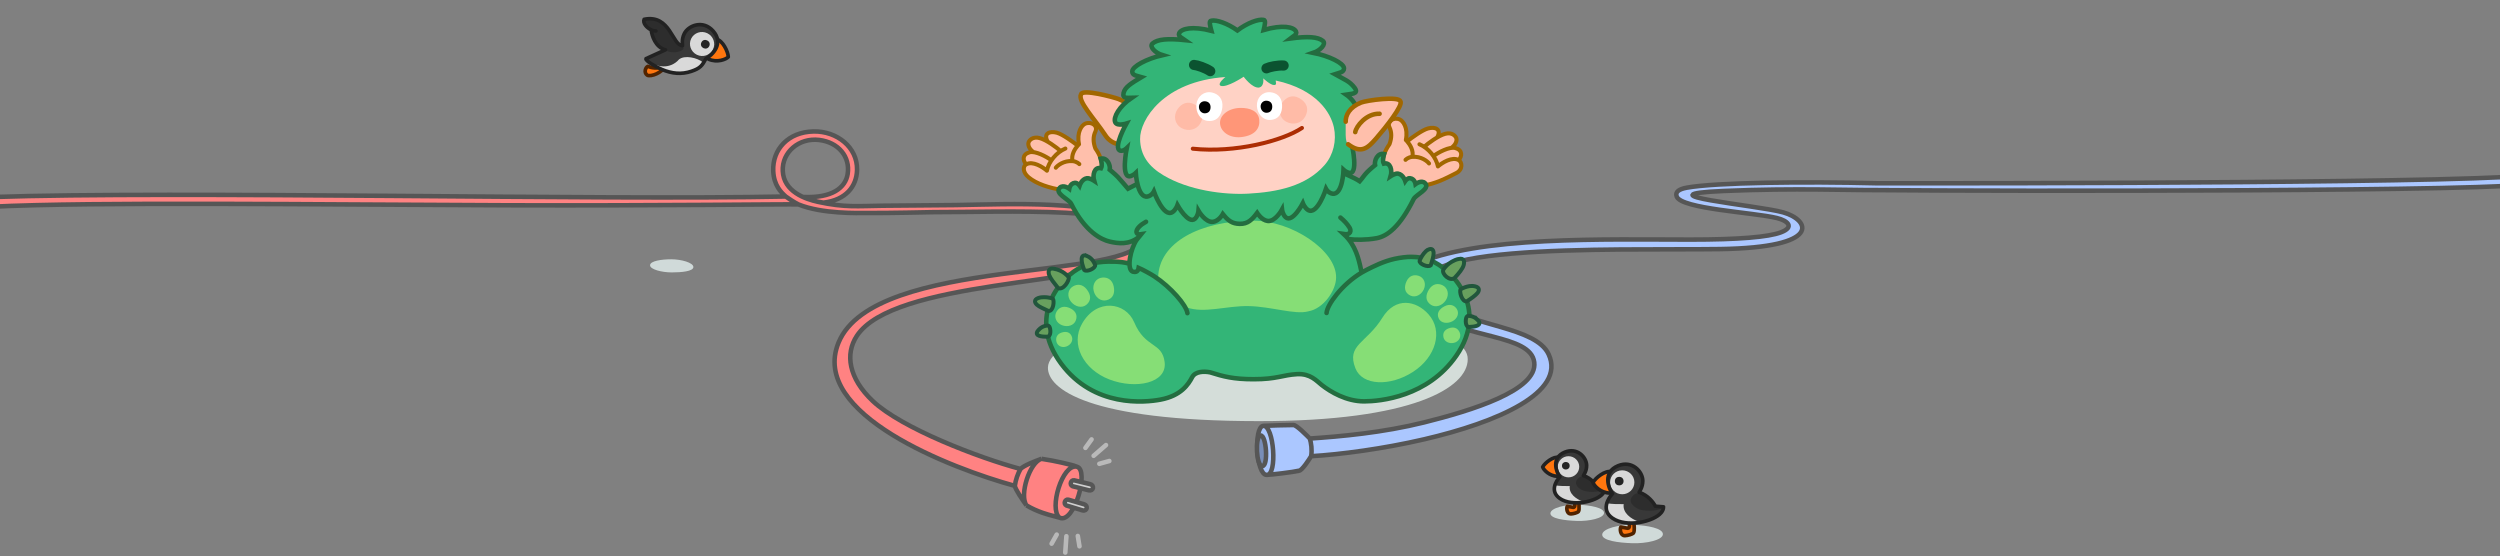 <svg xmlns="http://www.w3.org/2000/svg" width="1897" height="422" fill="none"><rect width="100%" height="100%" fill="#808080" stroke="none"/><path fill="#FF8282" d="M636.357 259.786c27.626-66.179 224.673-45.71 231.372-78.927 5.116-25.371-109.132-19.764-159.918-19.873-.943-.002-33.016.769-50.335.65-5.951-.041-33.459.9-51.65-6.529-7.354-.314-102.833 1.042-219.965.664-142.114-.459-314.393-2.811-393.076 1.135l.133-7.367c142.744-4.837 462.948 2.524 603.293-.438-3.278-2.923-9.035-8.269-9.483-19.401-.655-16.28 11.269-29.584 30.622-29.966 17.755-.35 33.288 12.029 32.983 29.007-.232 12.872-8.676 23.11-25.504 25.028-7.018-.999-9.823-2.299-15.365-4.315 21.978 1.071 32.088-7.034 33.727-17.346 2.106-13.249-7.084-24.17-21.639-25.918-15.322-1.84-28.238 9.32-27.594 23.51.711 15.663 16.884 21.322 26.92 23.5 20.308 4.407 29.808 3.136 48.774 2.897 14.835-.186 37.439-.336 38.253-.334 44.697.137 95.521-4.866 148.504 7.534 20.087 3.964 49.114 12.883 13.744 30.777-44.213 22.367-192.214 18.517-220.001 60.819-9.016 13.727-6.237 32.057 12.04 49.349 21.955 20.771 80.927 43.282 112.178 51.621 2.139-2.353 9.778-5.461 14.872-7.32a6.3 6.3 0 0 1 1.067-.384c11.187 1.639 21.167 4.268 22.044 4.483 1.527.374 3.46.877 4.723 1.479 9.821 2.19-2.056 44.003-13.114 38.676-1.322-.32-5.039-1.377-6.526-1.765-.756-.198-10.299-2.523-18.548-7.561-2.835-3.933-8.398-11.964-8.818-14.781-47.8-13.131-156.428-54.491-133.713-108.904"/><path stroke="#565656" stroke-width="3.456" d="M803.962 392.797c-8.209-6.448 2.093-41.133 13.114-38.676m-13.114 38.676c11.058 5.327 22.935-36.486 13.114-38.676m-13.114 38.676c-1.322-.32-5.039-1.377-6.526-1.765-.756-.198-10.299-2.523-18.548-7.561m38.188-29.35c-1.263-.602-3.197-1.105-4.723-1.479-.877-.215-10.857-2.844-22.044-4.483m-15.939 7.704c-31.251-8.339-90.223-30.85-112.178-51.621-18.277-17.292-21.056-35.622-12.04-49.349 27.786-42.302 175.788-38.452 220.001-60.819 35.37-17.894 6.343-26.813-13.744-30.777-52.983-12.4-103.807-7.397-148.504-7.534-.814-.002-23.418.148-38.253.334-18.966.239-28.466 1.51-48.774-2.897-10.036-2.178-26.209-7.837-26.92-23.5-.644-14.19 12.272-25.35 27.594-23.51 14.555 1.748 23.745 12.669 21.639 25.918-1.639 10.312-11.749 18.417-33.727 17.346 5.542 2.016 8.347 3.316 15.365 4.315 16.828-1.918 25.272-12.156 25.504-25.028.305-16.978-15.228-29.357-32.983-29.007-19.353.382-31.277 13.686-30.622 29.966.448 11.132 6.205 16.478 9.483 19.401M774.37 355.863c-2.049 3.54-3.743 8.332-4.3 12.827m4.3-12.827c2.295-2.524 10.917-5.917 15.939-7.704M770.07 368.69c-47.799-13.131-156.428-54.491-133.713-108.904 27.626-66.179 224.673-45.71 231.372-78.927 5.116-25.371-109.132-19.764-159.918-19.873-.943-.002-33.016.769-50.335.65-5.951-.041-33.459.9-51.65-6.529M770.07 368.69c.42 2.817 5.983 10.848 8.818 14.781m11.421-35.312c-8.929 2.309-17.045 27.508-11.421 35.312m-182.677-234.37c-140.345 2.962-460.549-4.399-603.293.438l-.133 7.367c78.683-3.946 250.962-1.594 393.076-1.135 117.132.378 212.611-.978 219.965-.664m-9.615-6.006c1.762 1.26 6.393 4.446 9.615 6.006"/><path stroke="#B9B9B9" stroke-linecap="round" stroke-width="3.456" d="m823.616 339.863 4.657-6.44m1.589 12.427 9.364-8.134m-5.045 14.209 7.585-2.118m-23.932 56.886 1.272 7.845m-9.923-7.649-.851 12.374m-6.499-13.605-3.857 6.866"/><path fill="#CFCFCF" stroke="#565656" stroke-width="3.456" d="M809.152 383.551c-2.518-1.291-.846-4.927 1.433-4.423l12.079 3.532c3.198.946 2.329 5.545-1.268 4.61zm4.674-14.608c-2.578-1.166-1.086-4.88 1.215-4.488l12.237 2.937c3.24.788 2.597 5.425-1.041 4.667z"/><path fill="#ABC7FF" d="M1308.13 144.9c53.74-2.294 96.64-.485 115.91-.654 94.82.917 484.48 1.162 498.54-5.197v-6.876c-21.1 6.715-406.65 7.024-498.54 6.876-53.71-1.401-122.21-.668-144.14 3.363-5.88 1.08-8.99 3.181-7.62 6.749 3.59 9.378 58.31 11.975 75.96 16.265 8.11 1.971 13.83 6.8 3.11 10.87-9.4 3.57-31.93 5.509-68.73 5.509-62.18 0-163.15-3.004-208.74 19.086-9.33 7.764-5.23 26.004 8.17 35.43 30.18 21.221 79.37 17.18 82.13 38.577 2.77 21.397-48.24 36.801-83.52 45.611-31.28 7.81-63.53 10.681-86.763 12.245-2.043-2.044-10.029-10.249-12.409-10.249-3.906 0-20.407.4-22.9.638-7.407.706-5.439 37.204 2.511 37.204q.313.024.606-.021c4.06-.225 20.272-2.195 24.024-3.16 2.216-.094 7.753-8.652 9.151-11.001 22.21-1.328 54.6-5.58 85.78-12.831 55.14-12.824 107.98-35.424 94.41-64.558-9.72-20.871-59.42-21.311-80.47-37.81-61.31-48.041 131.74-40.789 210.47-41.963 78.74-1.174 68.14-22.209 48.01-27.858-19.54-5.483-111.53-13.404-44.95-16.245"/><path stroke="#565656" stroke-width="3.456" d="M961.099 360.347c8.474.667 5.498-37.968-2.511-37.204m2.511 37.204c-7.95 0-9.918-36.498-2.511-37.204m2.511 37.204c2.623 0 20.647-2.156 24.63-3.181 2.216-.094 7.753-8.652 9.151-11.001m-36.292-23.022c2.493-.238 18.994-.638 22.9-.638 2.38 0 10.366 8.205 12.409 10.249m0 0c23.233-1.564 55.483-4.435 86.763-12.245 35.28-8.81 86.29-24.214 83.52-45.611-2.76-21.397-51.95-17.356-82.13-38.577-13.4-9.426-17.5-27.666-8.17-35.43 45.59-22.09 146.56-19.086 208.74-19.086 36.8 0 59.33-1.939 68.73-5.509 10.72-4.07 5-8.899-3.11-10.87-17.65-4.29-72.37-6.887-75.96-16.265-1.37-3.568 1.74-5.669 7.62-6.749 21.93-4.031 90.43-4.764 144.14-3.363 91.89.148 477.44-.161 498.54-6.876v6.876c-14.06 6.359-403.72 6.114-498.54 5.197-19.27.169-62.17-1.64-115.91.654-66.58 2.841 25.41 10.762 44.95 16.245 20.13 5.649 30.73 26.684-48.01 27.858-78.73 1.174-271.78-6.078-210.47 41.963 21.05 16.499 70.75 16.939 80.47 37.81 13.57 29.134-39.27 51.734-94.41 64.558-31.18 7.251-63.57 11.503-85.78 12.831m-.983-13.411c.983 3.276 1.827 8.634.983 13.411"/><path fill="#798EB8" stroke="#565656" stroke-width="3.456" d="M957.733 353.669c4.852.383 3.272-23.818-1.297-23.21-4.226.563-3.248 23.286 1.297 23.21Z"/><path fill="#D4DDD9" d="M1113.71 272.606c.02 21.541-41.67 47.037-158.772 46.951-129.692-.094-160.102-24.645-159.775-40.697.457-22.444 78.915-46.165 175.083-41.44 79.764 3.92 143.924 12.742 143.464 35.186" style="mix-blend-mode:multiply"/><path fill="#FFBFAB" d="M1053.91 134.022c-6.23-4.968-6.53-14.926.44-24.613 1.79-4.992 1.76-9.04-.04-12.846-2.11-4.477 3.22-7.88 7.72-5.955 2.57 1.1 6.62 6.333 4.73 15.635.3.283.63.629.99 1.029 3.45-2.769 11.45-8.606 15.84-9.81 5.48-1.501 10.52.62 6.87 6.865 2.16-1.262 4.32-2.304 6.18-2.794 5.23-1.379 7.92 1.694 8.43 3.417.5 1.723-.28 4.781-3.8 7.265 1.14-.152 2.19-.132 3.09.123 5.65 1.613 5.1 6.29 2.47 9.125 2.55 1.411 3.57 7.105-1.86 9.872-7.83 3.983-15.39 8.091-26.43 9.798-9.9.647-15.41.61-24.63-7.111"/><path stroke="#A16700" stroke-linecap="round" stroke-linejoin="round" stroke-width="3.083" d="M1071.66 119.02c-3.37.284-5.14 2.267-5.14 2.267m5.14-2.267c6.76-.569 11.6 3.488 12.69 5.005m-12.69-5.005c1.18-4.535-1.69-9.22-3.91-11.748m0 0c-.36-.4-.69-.746-.99-1.029 1.89-9.302-2.16-14.535-4.73-15.635-4.5-1.925-9.83 1.478-7.72 5.955 1.8 3.806 1.83 7.854.04 12.846-6.97 9.687-6.67 19.645-.44 24.613 9.22 7.721 14.73 7.758 24.63 7.111 11.04-1.707 18.6-5.815 26.43-9.798 5.43-2.767 4.41-8.461 1.86-9.872m-39.08-14.191c3.45-2.769 11.45-8.606 15.84-9.81 5.49-1.505 10.54.629 6.85 6.905m-9.8 7.026c3.11-2.714 10.76-8.481 16-9.86 5.23-1.379 7.92 1.694 8.43 3.417.5 1.723-.28 4.781-3.8 7.265m-13.59 6.199c3.77-2.809 12.23-7.344 16.68-6.076 5.65 1.613 5.1 6.29 2.47 9.125m0 0c-5.04-2.784-12.59 2.059-15.73 4.829-1.27-6.767-7.23-13.999-14-16.812"/><path fill="#FFBFAB" d="M831.6 137.256c6.223-4.968 6.53-14.926-.446-24.613-1.792-4.992-1.761-9.04.039-12.846 2.118-4.477-3.215-7.88-7.715-5.955-2.574 1.1-6.619 6.333-4.728 15.635-.301.283-.637.629-.99 1.029-3.45-2.769-11.449-8.606-15.842-9.81-5.479-1.501-10.524.62-6.872 6.865-2.157-1.262-4.32-2.304-6.178-2.794-5.236-1.379-7.926 1.694-8.429 3.417s.278 4.781 3.801 7.264c-1.144-.151-2.198-.131-3.089.124-5.657 1.613-5.108 6.29-2.471 9.125-2.555 1.411-2.84 5.99 1.862 9.872 5.876 4.853 15.384 8.091 26.421 9.797 9.903.648 15.414.611 24.637-7.11"/><path stroke="#A16700" stroke-linecap="round" stroke-linejoin="round" stroke-width="3.083" d="M813.845 122.254c3.376.284 5.139 2.267 5.139 2.267m-5.139-2.267c-6.759-.569-11.599 3.488-12.688 5.005m12.688-5.005c-1.182-4.535 1.69-9.22 3.915-11.748m0 0c.353-.4.689-.746.99-1.029-1.891-9.302 2.154-14.535 4.728-15.635 4.5-1.925 9.833 1.478 7.715 5.955-1.8 3.806-1.831 7.854-.039 12.846 6.976 9.687 6.669 19.645.446 24.613-9.223 7.721-14.734 7.758-24.637 7.11-11.037-1.706-20.545-4.944-26.421-9.797-4.702-3.882-4.417-8.461-1.862-9.872m39.08-14.191c-3.45-2.769-11.449-8.606-15.842-9.81-5.491-1.505-10.545.629-6.849 6.905m9.794 7.026c-3.103-2.714-10.76-8.481-15.995-9.86-5.236-1.379-7.926 1.694-8.429 3.417s.278 4.781 3.801 7.264m13.589 6.2c-3.768-2.81-12.234-7.344-16.678-6.076-5.657 1.613-5.108 6.29-2.471 9.125m0 0c5.042-2.784 12.587 2.059 15.73 4.829 1.263-6.767 7.232-13.999 13.995-16.812"/><path fill="#33B577" d="M1085.24 197.548c16.36 6.221 45.08 35.996 19.75 72.452-21.64 31.139-57.78 34.548-69.91 34.548-13.4 0-25.29-7.04-32.16-12.416-3.922-3.071-8.56-8.814-18.77-8.227-11.122.639-15.123 3.848-32.854 3.848-15.445 0-22.946-2.034-33.081-5.225-5.685 1.562-11.232-.794-13.619 3.704-2.884 5.437-8.334 13.994-23.944 16.979-11.912 2.277-50.583 6.2-75.449-27.249-26.485-35.626-.3-66.316 15.692-73.438 5.099-2.27 10.712-3.444 16.41-3.852 2.938-.211 13.645-.569 19.781 1.428-.016-5.764 2.484-14.058 5.499-18.23.436-.612.908-1.241 1.423-1.898-7.35 5.943-15.571 4.824-21.926 3.368-6.356-1.456-18.749-7.466-29.282-28.734-1.712-3.458-13.004-7.874-8.593-12.176 2.684-2.618 7.147.748 7.147.748s.646-4.077 4.281-4.434c1.945-.191 3.531 2.114 3.531 2.114s1.614-4.984 5.494-5.6c2.138-.339 5.557 1.934 5.557 1.934-1.246-4.284 0-10.828 5.243-9.542 1.078-2.183.363-4.965-.262-7.269 4.991-1.08 7.533 4.942 6.884 8.428 0 0 3.898 3.165 6.122 5.478 2.362 2.455 5.136 5.941 7.719 8.891 23.554-12.226 42.668-21.617 65.016-24.529 29.517-3.845 53.185-1.299 66.583 1.732 8.869 2.006 36.278 11.806 44.208 17.137 2.58-2.95 3.16-4.293 5.53-6.748 2.22-2.313 6.12-5.478 6.12-5.478-.65-3.486 1.89-9.508 6.88-8.428-.62 2.304-1.34 5.086-.26 7.269 5.24-1.286 6.49 5.258 5.24 9.542 0 0 3.42-2.273 5.56-1.934 3.88.617 5.49 5.6 5.49 5.6s1.59-2.305 3.53-2.114c3.64.357 4.29 4.434 4.29 4.434s4.46-3.366 7.14-.748c4.41 4.302-6.88 8.718-8.59 12.176-10.53 21.268-20.16 28.216-28.14 29.666-7.99 1.45-16.58 1.32-21.32.644 6.9 8.531 8.46 18.561 10.01 25.44l3.76-2.06.34-.168c5.09-2.569 12.49-6.296 20.7-8.146 4.4-.989 9.58-1.615 12.83-1.563 5.71.091 9.18.662 14.4 2.646"/><path fill="#86DE76" d="M1013.83 210.648c-.02 9.803-9.69 23.709-21.146 25.6-9.831 2.758-28-3.639-45.197-3.989-16.695-.341-33.777 5.764-46.915 1.005-3.013-3.93-6.368-9.261-10.244-12.727-5.03-4.497-8.414-6.856-11.523-9.972.542-26.59 31.826-43.024 72.047-43.124 29.412-.073 63.398 22.83 62.978 43.207"/><path stroke="#246D40" stroke-linecap="round" stroke-width="3.46" d="M1006.59 237.484c.39-6.102 11.62-21.77 26.62-30.645m0 0 3.76-2.06c5.11-2.572 12.65-6.423 21.04-8.314 4.4-.989 9.58-1.615 12.83-1.563 5.71.091 9.18.662 14.4 2.646 16.36 6.221 45.08 35.996 19.75 72.452-21.64 31.139-57.78 34.548-69.91 34.548-13.39 0-25.29-7.04-32.16-12.416-3.92-3.071-8.558-8.814-18.769-8.227-11.122.639-15.122 3.848-32.853 3.848-15.445 0-22.946-2.034-33.081-5.225-4.615-.891-11.232-.794-13.619 3.704-2.885 5.437-8.334 13.994-23.944 16.979-11.913 2.277-50.583 6.2-75.45-27.249-26.485-35.626-.299-66.316 15.693-73.438 5.098-2.27 10.712-3.444 16.41-3.852 2.937-.211 13.217-.612 19.353 1.386m176.55 6.781c-1.55-6.879-3.11-16.909-10.01-25.44m-122.187 56.225c-.729-6.071-12.775-19.867-25.088-27.905-2.916-1.903-8.737-5.063-11.916-6.447-.487 3.27-2.668 3.343-4.522 2.852-4.9-1.937-1.498-17.891 3.1-24.254m154.533-16.767c2.88 2.387 5.14 4.798 6.89 7.602 1.51 2.435.87 5.755-4.36 4.913 1.32 1.214 2.5 2.48 3.55 3.781m-153.606-13.113c-8.711 4.696-9.016 10.311-3.788 9.469-1.258 1.509-2.318 2.85-3.219 4.115m0 0 1.422-1.898c-7.349 5.943-15.57 4.824-21.925 3.368s-18.75-7.466-29.282-28.734c-1.713-3.458-13.004-7.874-8.593-12.176 2.684-2.618 7.147.748 7.147.748s.645-4.077 4.281-4.434c1.945-.191 3.531 2.114 3.531 2.114s1.613-4.984 5.494-5.6c2.137-.339 5.557 1.934 5.557 1.934-1.246-4.284 0-10.828 5.243-9.542 1.078-2.183.362-4.965-.263-7.269 4.992-1.08 7.534 4.942 6.885 8.428 0 0 3.898 3.165 6.122 5.478 2.362 2.455 5.136 5.941 7.719 8.891 23.554-12.226 42.668-21.617 65.016-24.529 29.516-3.845 53.184-1.299 66.582 1.732 8.869 2.006 36.277 11.806 44.207 17.137 2.58-2.95 3.17-4.293 5.53-6.748 2.22-2.313 6.12-5.478 6.12-5.478-.65-3.486 1.89-9.508 6.88-8.428-.62 2.304-1.34 5.086-.26 7.269 5.24-1.286 6.49 5.258 5.24 9.542 0 0 3.42-2.273 5.56-1.934 3.88.617 5.5 5.6 5.5 5.6s1.58-2.305 3.53-2.114c3.63.357 4.28 4.434 4.28 4.434s4.46-3.366 7.14-.748c4.42 4.302-6.88 8.718-8.59 12.176-10.53 21.268-20.16 28.216-28.14 29.666-7.99 1.45-16.58 1.32-21.32.644"/><path fill="#86DE76" d="M860.605 244.491c8.485 20.095 21.207 14.824 23.125 30.284 1.987 16.013-21.948 20.827-41.878 13.173-19.931-7.654-29.64-26.692-20.86-42.221 11.232-19.866 33.2-16.422 39.613-1.236m188.315-3.347c-11.98 19.371-27.52 20.461-20.4 38.391 5.25 13.214 26.38 13.865 43.75 2.591s22.93-31.005 11.7-43.618c-9.31-10.46-24.99-13.63-35.05 2.636M824.516 219.44c3.155 3.92 3.99 8.484-.252 11.898-3.293 2.65-8.418 1.539-11.573-2.381s-2.586-9.185 1.405-11.601c3.309-2.004 7.265-1.836 10.42 2.084m259.864.12c-2.72 4.225-3.07 8.846 1.5 11.791 3.55 2.286 8.53.644 11.25-3.581s1.6-9.394-2.61-11.375c-3.5-1.642-7.41-1.059-10.14 3.165"/><path fill="#68A05E" stroke="#21563C" stroke-linecap="round" stroke-width="3.028" d="M799.755 203.908c3.567.679 6.107 1.996 8.086 3.495 1.399 1.06 2.172 1.913 3.09 2.956.757 2.217-4.143 10.38-8.131 8.117l-.038-.048c-3.11-3.889-5.611-7.015-6.605-9.627-.926-2.429-.701-5.71 3.598-4.893Zm307.135-7.423c-3.86.794-7.26 3.194-9.04 4.927-1.25 1.226-1.92 2.168-2.7 3.317-1.27 3.097 4.86 8.957 8.54 6.216 3.21-3.416 6.3-7.129 6.97-9.855.62-2.526.52-5.487-3.77-4.605Zm-282.049-2.261c2.228.952 3.818 2.67 4.503 3.677.809 1.19 1.186 2.055 1.626 3.105.824 2.18-6.071 5.764-8.258 3.855-1.406-3.857-1.857-5.481-1.946-7.779-.083-2.129.777-4.266 4.075-2.858Zm258.759-4.758c-2.27 1.111-4.42 4.411-5.28 5.988-.5.905-.71 1.333-1.09 2.405-.71 2.22 6.36 5.438 8.45 3.418 1.2-3.925 2.17-6.87 2.14-9.17-.03-2.13-1-4.22-4.22-2.641Zm-295.876 36.725c3.091-1.18 7.24-.505 7.24-.505s2.779.402 3.851.862c1.373 1.409.622 9.711-3.219 9.43-3.781-1.84-7.137-3.149-8.839-4.779-1.577-1.51-2.466-3.697.967-5.008Zm.172 24.34c1.918-2.101 3.392-2.71 4.945-3.171 1.099-.325 2.015-.495 2.846-.143 1.312.556 2.402 6.996-.397 8.262-3.129.041-5.291-.12-6.89-.718-1.481-.555-2.634-1.896-.504-4.23Zm333.404-7.741c-2.03-1.987-3.54-2.51-5.12-2.88-1.11-.262-2.04-.378-2.85.021-1.27.63-1.99 7.123.88 8.225 3.12-.139 5.27-.425 6.83-1.114 1.45-.639 2.52-2.045.26-4.252Zm-1.87-25.477c-3.2-.812-5.87.032-7.85.691-1.4.467-2.24.937-3.25 1.52-1.2 1.559.95 9.826 4.73 9.1 3.54-2.268 6.55-4.476 8.05-6.293 1.39-1.683 1.89-4.116-1.68-5.018Z"/><path fill="#86DE76" d="M810.979 233.447c4.364 1.68 7.155 4.982 5.315 9.761-1.428 3.711-6.079 5.242-10.443 3.562-4.364-1.679-6.347-6.217-4.248-10.068 1.741-3.194 5.012-4.934 9.376-3.255m285.151-1.052c-4.01 2.051-6.4 5.382-4.3 9.492 1.63 3.192 6.16 4.018 10.16 1.968 4.01-2.05 5.55-6.403 3.27-9.641-1.89-2.686-5.12-3.869-9.13-1.819M805.442 252.39c3.389-1.15 6.66-.541 7.949 3.256 1 2.948-.968 6.178-4.357 7.328s-6.799-.604-7.475-3.97c-.561-2.791.493-5.464 3.883-6.614m295.128-3.634c-3.64.857-6.21 3.209-5.25 7.292.75 3.17 4.28 4.947 7.93 4.09 3.64-.856 5.7-4.302 4.43-7.663-1.05-2.788-3.46-4.576-7.11-3.719m-255.532-31.615c1.121 4.968-.183 9.494-5.633 10.725-4.232.955-8.44-2.327-9.561-7.295s1.792-9.511 6.558-9.944c3.953-.36 7.515 1.546 8.636 6.514m222.212-3.634c-1.97 4.294-1.66 8.655 3.05 10.822 3.66 1.682 8.11-.487 10.09-4.782 1.97-4.294.2-8.98-4.04-10.291-3.52-1.088-7.12-.043-9.1 4.251"/><path fill="#FFBFAB" d="M850.718 75.664c7.118 2.146 9.704 8.69 9.736 13.557.042 6.453 1.292 15.125-1.148 17.193-9.223 7.819-14.597 3.032-20.938-4.023-6.659-7.409-20.112-26.655-17.295-31.524 1.943-3.36 22.49 2.64 29.645 4.797"/><path stroke="#A16700" stroke-width="3.46" d="M860.454 89.22c-.032-4.866-3.085-10.854-11.699-14.086-4.018-1.507-27.457-7.782-28.444-3.602-2.856 5.188 10.064 18.419 18.617 31.415 4.694 7.133 14.674 8.963 20.378 3.467"/><path fill="#33B577" stroke="#246D40" stroke-width="3.46" d="M919.097 15.71c3.851-.862 12.196 1.938 19.841 7.372 7.477-5.663 15.945-8.74 19.82-7.994 1.923-.029.963 4.094.116 7.671 14.285-4.145 22.766-2.365 24.496 1.09 1.177 2.353-2.218 3.738-4.303 5.363 13.212-1.772 20.933-1.315 24.753 1.842 2.72 2.255-1.88 7.247-7.234 9.037 11.954 2.378 23.194 7.858 23.254 11.754.04 3.083-3.94 3.44-6.93 4.44 7.61 4.268 11.02 5.219 14.88 10.227s-2.97 4.658-6.39 5.24c7.89 5.423 11.44 15.569 9.67 19.354-1.45 3.101-2.86 3.253-2.86 3.253s8.33 15.275 2.48 17.216c-2.21.731-4.92-1.778-4.92-1.778s5.63 24.107-2.67 21.191c-2.22-.78-3.61-2.097-3.61-2.097s-.62 19.325-8.38 18.082c-3.24-.521-4.92-3.632-4.92-3.632s-6.742 20.525-13.75 15.935c-2.483-1.627-3.809-5.074-3.809-5.074s-7.97 15.327-13.102 10.615c-2.294-2.106-2.718-5.808-2.718-5.808s-5.055 9.351-10.917 8.657c-4.458-.528-7.985-6.1-7.985-6.1-3.914 5.192-7.022 8.407-13.173 8.291-5.788-.11-8.772-2.335-12.841-7.406 0 0-2.874 5.2-7.314 5.862-5.838.872-11.174-8.322-11.174-8.322s-.312 3.713-2.541 5.888c-4.987 4.865-13.417-10.214-13.417-10.214s-1.221 3.486-3.654 5.187c-6.866 4.8-14.222-15.512-14.222-15.512s-1.59 3.161-4.816 3.78c-7.71 1.477-8.915-17.821-8.915-17.821s-1.351 1.359-3.549 2.206c-8.208 3.166-3.313-21.1-3.313-21.1s-2.632 2.589-4.857 1.925c-5.913-1.762 4.575-20.554 4.575-20.554s-6.852 2.164-8.396-.892c-1.884-3.73 3.128-12.367 12.483-18.717-3.266.05-7.217.937-6.198-3.624 1.02-4.56 6.155-7.52 13.634-12.016-3.027-.907-7.016-1.145-7.063-4.228-.059-3.896 11.014-9.714 22.886-12.452-5.41-1.628-10.156-6.478-7.502-8.814 3.717-3.271 11.424-3.962 24.684-2.59-1.933-1.375-5.569-2.843-4.464-5.23 1.624-3.506 10.048-5.542 24.452-1.831-.955-3.55-2.039-7.642-.117-7.671Z"/><path fill="#FFD2C5" d="M882.837 133.029c-11.358-6.768-17.549-15.26-17.735-27.554-.216-14.341 17.455-43.751 64.737-47.037 0 0-6.581 5.157-3.601 6.677 4.595 1.707 17.464-6.887 17.464-6.887s6.306 8.721 11.562 8.224c4.301-.781 3.268-7.014 3.268-7.014s5.636 5.367 8.378 5.062c2.097-.032 1.108-2.079 1.088-3.42 31.415 6.838 41.762 24.653 44.142 35.496 2.18 9.939-.29 20.96-7.09 28.714-14.028 16.004-35.847 20.459-57.967 21.656-18.559 1.004-45.155-2.542-64.246-13.917"/><path fill="#FFBBA7" d="M906.428 79.248c5.199 2.84 7.985 7.758 4.466 14.203-2.734 5.004-9.079 6.602-14.279 3.762s-6.648-9.386-3.019-14.508c3.01-4.249 7.632-6.297 12.832-3.457m79.404-4.826c5.2 2.84 7.986 7.759 4.466 14.203-2.733 5.004-9.079 6.602-14.278 3.762-5.2-2.84-6.649-9.385-3.02-14.508 3.01-4.248 7.632-6.297 12.832-3.457"/><path stroke="#AC2D03" stroke-linecap="round" stroke-width="3.083" d="M905.099 112.836c31.97 3.416 68.212-5.947 82.806-15.727"/><path fill="#fff" d="M927.528 81.35c-.65 6.305-4.046 11.12-11.11 10.39-5.486-.565-9.235-6.116-8.585-12.42s5.993-10.496 11.912-9.1c4.909 1.156 8.433 4.826 7.783 11.13m45.319-1.858c.288 6.117-2.262 11.207-9.116 11.53-5.323.25-9.705-4.513-9.993-10.63s4.211-10.892 10.068-10.412c4.857.397 8.753 3.395 9.041 9.512"/><path fill="#000" d="M918.557 80.966c.125 2.66-1.056 4.877-4.215 5.025-2.453.116-4.466-1.95-4.592-4.61s1.955-4.742 4.652-4.54c2.238.166 4.03 1.465 4.155 4.125m46.819-.414c.125 2.66-1.056 4.876-4.215 5.025-2.453.116-4.466-1.95-4.592-4.61s1.955-4.742 4.653-4.54c2.237.166 4.029 1.465 4.154 4.125"/><path stroke="#0B5330" stroke-linecap="round" stroke-width="7.709" d="M918.351 53.987c-3.61-2.472-9.959-4.562-12.321-4.715m68 .456c-4.364-.319-10.902 1.073-13.02 2.129"/><path fill="#FF9678" d="M955.52 90.798c.705 6.402-3.053 12.068-13.714 13.241-8.278.911-15.302-3.569-16.007-9.97-.705-6.403 6.103-11.975 15.243-12.182 7.58-.173 13.773 2.508 14.478 8.91"/><path fill="#FFBFAB" d="M1030.76 78.416c-7.34 2.404-9.79 9.04-9.65 13.904.19 6.45-.79 15.163 1.83 17.141 9.89 7.476 15.32 2.496 21.67-4.786 6.67-7.648 20.71-23.621 17.59-28.384-2.14-3.286-24.06-.292-31.44 2.125"/><path stroke="#A16700" stroke-linecap="round" stroke-width="3.46" d="M1028.36 100.232c.71-4.393 8.38-14.27 18.46-13.91"/><path stroke="#A16700" stroke-linecap="round" stroke-width="3.46" d="M1021.12 92.32c-.14-4.864 2.82-10.96 11.68-14.503 4.13-1.652 28.59-5.09 29.77-.948 2.47 2.81-11.27 20.085-18.51 28.385-6.35 7.281-11.21 11.684-21.11 4.206"/><path fill="#FF760E" stroke="#222" stroke-linecap="round" stroke-linejoin="round" stroke-width="2.772" d="M1183.02 347.162c-4.06-1.318-10.88 4.116-12.44 7.183.66 2.139 4.94 6.838 11.15 7.081s3.88-9.405 1.29-14.264"/><path fill="#D0DAD9" d="M1217.14 389.229c-.04 3.999-11.34 6.378-20.61 6.052-9.26-.326-20.18-1.734-20.08-5.762.09-4.106 11.68-6.859 20.94-6.533 9.27.326 19.79 2.244 19.75 6.243" style="mix-blend-mode:multiply"/><path fill="#FF760E" stroke="#502300" stroke-linecap="round" stroke-linejoin="round" stroke-width="2.772" d="M1193.78 384.997c1.67.249 1.31-3.356.86-4.688.23-.421 1.47-1.846 2.39-1.343 1.15.629 1.66 8.041.71 9.164-.76.905-3.82 1.765-5.79 1.839-3.08.117-3.45-4.437-2.73-5.767 1.91.287 3.35.613 4.56.795"/><path fill="#383838" d="M1187.33 343.116c-10.37 4.303-6.61 14.768-3.74 18.814-3.15 3.238-7.56 11.027 0 16.287 9.45 6.576 27.76 2.421 32.73-3.688 1.15-1.407 1.5-2.544 1.5-3.891l-5.46-.412c-1.14-2.327-4.91-7.447-10.87-9.307.14-.506 2.45-3.271 2.45-7.687 0-6.17-7.14-14.047-16.61-10.116"/><path fill="#D9D9D9" d="M1201.14 380.579c-3.36.4-2.54.4-7.04.4s-15.81-2.077-14.22-12.699c4.08.558 6.77.558 11.27.558-.88 5.831 4.87 9.904 9.99 11.741"/><path fill="#2D2D2D" d="M1217.32 371.302c-1.9-2.798-1.96 1.843-4.91-1.556s-11.55-12.979-16.04-5.266c-2.21 3.807 2.97 7.479 6.65 8.258 3.95.838 10.65.838 14.3-1.436"/><ellipse cx="1190.17" cy="354.195" fill="#D9D9D9" rx="8.147" ry="8.024"/><ellipse cx="1188.14" cy="353.405" fill="#252525" rx="2.915" ry="2.871"/><path stroke="#222" stroke-linecap="round" stroke-linejoin="round" stroke-width="2.772" d="M1187.33 343.116c-10.37 4.303-6.61 14.768-3.74 18.814-3.15 3.238-7.56 11.027 0 16.287 9.45 6.576 27.76 2.421 32.73-3.688 1.15-1.407 1.5-2.544 1.5-3.891l-5.46-.412c-1.14-2.327-4.91-7.447-10.87-9.307.14-.506 2.45-3.271 2.45-7.687 0-6.17-7.14-14.047-16.61-10.116"/><path fill="#FF760E" stroke="#222" stroke-linecap="round" stroke-linejoin="round" stroke-width="2.772" d="M1222.86 358.003c-4.6-1.492-12.32 4.659-14.08 8.131.75 2.421 5.59 7.74 12.62 8.015s4.39-10.646 1.46-16.146"/><path fill="#D0DAD9" d="M1261.81 405.342c-.04 4.527-12.84 7.22-23.32 6.851-10.49-.369-22.85-1.963-22.74-6.522.11-4.648 13.22-7.765 23.71-7.396 10.48.369 22.4 2.54 22.35 7.067" style="mix-blend-mode:multiply"/><path fill="#FF760E" stroke="#502300" stroke-linecap="round" stroke-linejoin="round" stroke-width="2.772" d="M1235.04 400.832c1.89.283 1.48-3.799.97-5.306.27-.477 1.67-2.09 2.71-1.52 1.3.712 1.88 9.102.81 10.374-.87 1.024-4.33 1.997-6.56 2.082-3.48.132-3.91-5.024-3.09-6.529 2.17.325 3.79.693 5.16.899"/><path fill="#383838" d="M1227.74 353.422c-11.73 4.871-7.48 16.718-4.23 21.299-3.57 3.664-8.56 12.482 0 18.436 10.69 7.444 31.42 2.74 37.05-4.174 1.3-1.594 1.7-2.88 1.7-4.405l-6.18-.467c-1.3-2.634-5.57-8.429-12.31-10.536.16-.572 2.78-3.702 2.78-8.701 0-6.984-8.08-15.902-18.81-11.452"/><path fill="#D9D9D9" d="M1243.37 395.831c-3.8.452-2.87.452-7.96.452-5.1 0-17.91-2.351-16.1-14.376 4.61.633 7.66.633 12.75.633-1 6.6 5.52 11.211 11.31 13.291"/><path fill="#2D2D2D" d="M1261.69 385.33c-2.15-3.167-2.22 2.086-5.56-1.761-3.33-3.848-13.07-14.693-18.15-5.962-2.51 4.31 3.36 8.466 7.52 9.348 4.47.949 12.06.949 16.19-1.625"/><ellipse cx="1230.95" cy="365.964" fill="#D9D9D9" rx="9.222" ry="9.084"/><ellipse cx="1228.66" cy="365.071" fill="#252525" rx="3.299" ry="3.25"/><path stroke="#222" stroke-linecap="round" stroke-linejoin="round" stroke-width="2.772" d="M1227.74 353.422c-11.73 4.871-7.48 16.718-4.23 21.299-3.57 3.664-8.56 12.482 0 18.436 10.69 7.444 31.42 2.74 37.05-4.174 1.3-1.594 1.7-2.88 1.7-4.405l-6.18-.467c-1.3-2.634-5.57-8.429-12.31-10.536.16-.572 2.78-3.702 2.78-8.701 0-6.984-8.08-15.902-18.81-11.452"/><path fill="#FF760E" stroke="#222" stroke-linecap="round" stroke-linejoin="round" stroke-width="2.772" d="M543.497 29.755c4.791.666 9.053 9.57 9.123 13.464-1.732 1.85-8.412 4.522-14.857 1.7-6.445-2.82.697-11.494 5.734-15.164"/><path fill="#D0DAD9" d="M493.271 201.234c-.08 3.232 8.982 5.475 16.476 5.475 7.495 0 16.352-.827 16.391-4.083.039-3.321-9.239-5.874-16.734-5.874-7.494 0-16.052 1.25-16.133 4.482" style="mix-blend-mode:multiply"/><path fill="#FF760E" stroke="#502300" stroke-linecap="round" stroke-linejoin="round" stroke-width="2.772" d="M496.63 51.547s3.135.407 3.695-1.083c.511-.199 2.621-.552 3.061.548.55 1.375-2.168 3.55-5.261 5.025-2.523 1.203-5.936 1.822-7.096.94-2.771-2.107-1.063-5.957.524-6.6 2.964 1.118 5.077 1.17 5.077 1.17"/><path fill="#383838" d="M541.112 23.505c8.432 9.505-.567 18.308-5.484 21.013-1.756 5-5.508 10.17-15.894 11.07-17.508 1.518-29.713-11.07-29.713-11.07l12.205-5.768c2.312-1.806 8.683-5.157 15.666-4.11.113-.582-.877-4.54 1.305-9.038 3.049-6.284 14.211-10.78 21.915-2.097"/><path fill="#D9D9D9" d="M497.599 49.327c3.223 2.066 2.381 1.658 6.964 3.881 4.582 2.224 23.243 4.07 28.715-6.01-4.271-3.409-13.874-5.665-18.146-2.017 0 0-6.102 8.027-17.533 4.146"/><path fill="#2D2D2D" d="M488.42 14.93c3.924-2.03 9.087-.368 14.138 2.317 7.341 3.903 6.712 13.9 14.938 17.893 4.486 2.178-4.633 6.95-12.78 3.035-2.299-1.104-10.385-5.591-10.385-15.017-4.633-1.837-5.911-6.074-5.911-8.227"/><ellipse cx="9.222" cy="9.084" fill="#D9D9D9" rx="9.222" ry="9.084" transform="scale(-1 1)rotate(-25.881 -208.879 1200.575)"/><ellipse cx="3.299" cy="3.25" fill="#252525" rx="3.299" ry="3.25" transform="scale(-1 1)rotate(-25.881 -199.94 1190.214)"/><path stroke="#222" stroke-linecap="round" stroke-linejoin="round" stroke-width="2.772" d="M497.709 23.505c-1.193 0-2.419-.313-3.573-.837m0 0c-3.652-1.66-6.568-5.428-5.353-8.025 19.945-4.012 21.321 19.997 29.109 19.997.113-.582-.877-4.54 1.305-9.038 3.049-6.284 14.211-10.78 21.915-2.097 8.432 9.505-.567 18.308-5.484 21.013-2.825 5.229-4.201 7.283-10.98 9.57-7.542 2.545-14.798 1.834-22.422-1.39-5.242-2.218-12.731-6.804-12.065-8.176l14.784-6.724c-7.618-1.831-10.38-10.85-10.809-15.13"/></svg>